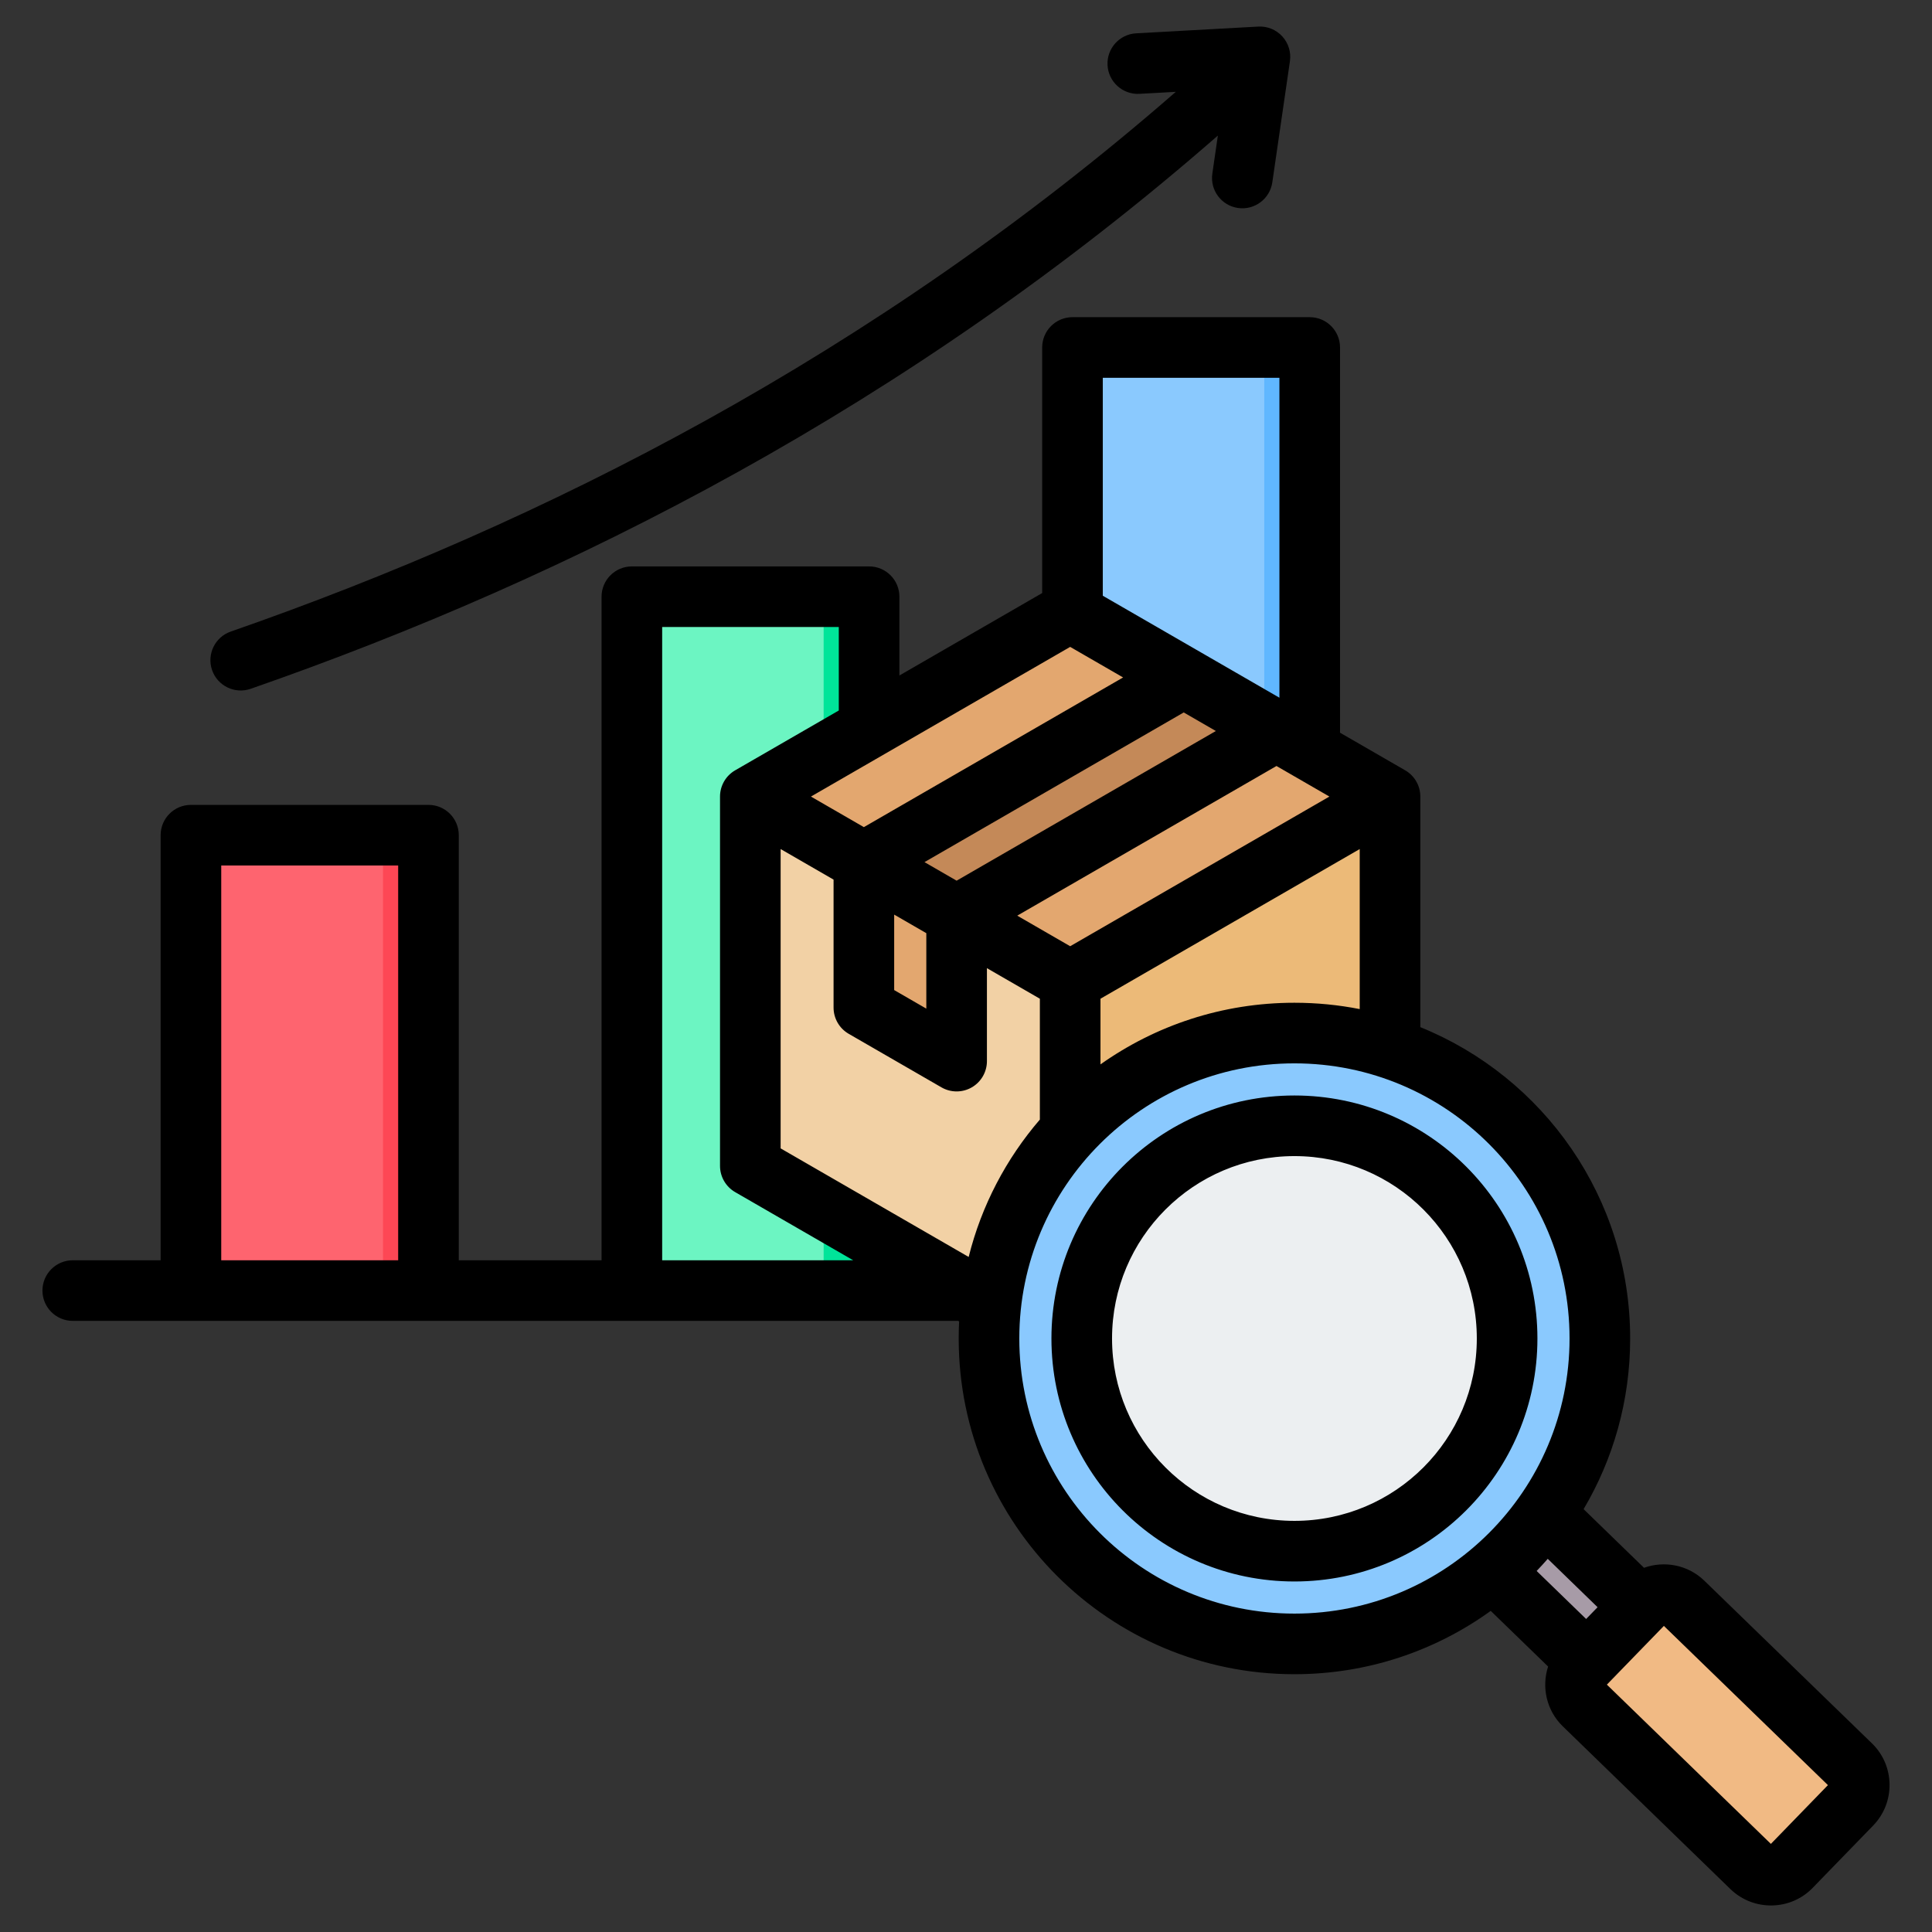 <svg xmlns="http://www.w3.org/2000/svg" clip-rule="evenodd" fill-rule="evenodd" stroke-linejoin="round" stroke-miterlimit="2" viewBox="0 0 510 510"><rect x="0" y="0" width="510" height="510" fill="#333333" stroke="none"/><g id="Artboard251"><g><g><g><g><path d="m345.734 99.725c0-4.419-3.582-8-8-8-12.019 0-34.605 0-46.625 0-4.418 0-8 3.581-8 8v232.954c0 4.419 3.582 8 8 8h46.625c4.418 0 8-3.581 8-8 0-37.482 0-195.472 0-232.954z" fill="#8ac9fe"></path><path d="m325.734 340.679c4.418 0 8-3.581 8-8v-232.954c0-4.419-3.582-8-8-8h12c4.418 0 8 3.581 8 8v232.954c0 4.419-3.582 8-8 8z" fill="#60b7ff"></path></g><g><path d="m229.42 165.517c0-4.418-3.582-8-8-8-15.542 0-31.083 0-46.625 0-4.418 0-8 3.582-8 8v167.162c0 4.419 3.582 8 8 8h46.625c4.418 0 8-3.581 8-8 0-59.261 0-107.901 0-167.162z" fill="#6cf5c2"></path><path d="m209.42 340.679c4.418 0 8-3.581 8-8v-167.162c0-4.418-3.582-8-8-8h12c4.418 0 8 3.582 8 8v167.162c0 4.419-3.582 8-8 8z" fill="#00e499"></path></g><g><path d="m50.4 228.466c0-2.121.843-4.156 2.343-5.657 1.5-1.5 3.535-2.343 5.657-2.343h46.706c2.121 0 4.156.843 5.656 2.343 1.501 1.501 2.344 3.536 2.344 5.657v104.213c0 2.122-.843 4.157-2.344 5.657-1.5 1.5-3.535 2.343-5.656 2.343-12.036 0-34.67 0-46.706 0-2.122 0-4.157-.843-5.657-2.343s-2.343-3.535-2.343-5.657c0-21.85 0-82.363 0-104.213z" fill="#fe646f"></path><path d="m93.106 220.466h12c2.121 0 4.156.843 5.656 2.343 1.501 1.501 2.344 3.536 2.344 5.657v104.213c0 2.122-.843 4.157-2.344 5.657-1.5 1.5-3.535 2.343-5.656 2.343h-12c2.121 0 4.156-.843 5.656-2.343 1.501-1.5 2.344-3.535 2.344-5.657v-104.213c0-2.121-.843-4.156-2.344-5.657-1.5-1.5-3.535-2.343-5.656-2.343z" fill="#fd4755"></path></g></g><g><path d="m287.223 162.554 77.928 44.962c2.4 1.392 3.743 3.743 3.743 6.478v90.021c0 2.735-1.343 5.086-3.743 6.478l-77.928 45.01c-2.399 1.343-5.086 1.343-7.485 0l-77.928-45.01c-2.4-1.392-3.743-3.743-3.743-6.478v-90.021c0-2.735 1.343-5.086 3.743-6.478l77.928-44.962c2.399-1.392 5.086-1.392 7.485 0z" fill="#f2d1a5"></path><path d="m287.223 162.554 77.928 44.962c1.2.72 2.16 1.632 2.784 2.735l-84.454 48.753-84.454-48.753c.671-1.103 1.583-2.015 2.783-2.735l77.928-44.962c2.399-1.392 5.086-1.392 7.485 0z" fill="#e3a76f"></path><path d="m367.935 210.251c.623 1.104.959 2.4.959 3.743v90.021c0 2.735-1.343 5.086-3.743 6.478l-77.928 45.01c-1.199.671-2.447 1.007-3.742 1.007v-97.506z" fill="#ecba78"></path><path d="m228.394 227.19 24.76 14.3 85.414-49.281-24.761-14.348z" fill="#c48958"></path><path d="m247.588 277.095-15.452-8.877c-2.399-1.392-3.742-3.743-3.742-6.478v-34.55l24.76 14.3v32.39c0 1.391-.672 2.543-1.872 3.215-1.151.72-2.543.72-3.694 0z" fill="#e3a76f"></path></g><g><path d="m402.117 393.903c-3.907 5.59-8.506 10.65-13.675 15.073l37.199 36.466 14.164-14.597z" fill="#a79ba7"></path><path d="m402.375 393.659c-.733 2.401-2.103 4.219-4.056 5.427l36.954 36.724 4.532-4.965z" fill="#837683"></path><path d="m472.757 492.789 15.982-16.483c2.808-2.89 2.74-7.557-.15-10.365l-44.28-42.965c-2.89-2.808-7.557-2.727-10.365.163l-15.981 16.47c-2.809 2.889-2.741 7.556.149 10.364l44.281 42.965c2.889 2.808 7.556 2.741 10.364-.149z" fill="#f1ba84"></path><path d="m437.756 422.976 44.281 42.965c2.89 2.808 2.957 7.475.149 10.365l-15.981 16.483c-.597.597-1.262 1.085-1.981 1.438 2.781 1.384 6.254.895 8.533-1.438l15.982-16.483c2.808-2.89 2.74-7.557-.15-10.365l-44.28-42.965c-2.279-2.211-5.671-2.632-8.384-1.289.664.326 1.275.76 1.831 1.289z" fill="#e3a76f"></path><path d="m341.706 272.701c44.525 0 80.625 36.087 80.625 80.625 0 44.525-36.1 80.625-80.625 80.625-44.539 0-80.625-36.1-80.625-80.625 0-44.538 36.086-80.625 80.625-80.625z" fill="#8ac9fe"></path><path d="m341.706 272.701c44.525 0 80.625 36.087 80.625 80.625 0 44.525-36.1 80.625-80.625 80.625-1.316 0-2.618-.04-3.921-.095 42.707-2.048 76.718-37.321 76.718-80.53 0-43.222-34.011-78.495-76.718-80.53 1.303-.068 2.605-.095 3.921-.095z" fill="#60b7ff"></path><path d="m341.706 297.027c31.084 0 56.299 25.203 56.299 56.299 0 31.084-25.215 56.3-56.299 56.3-31.096 0-56.3-25.216-56.3-56.3 0-31.096 25.204-56.299 56.3-56.299z" fill="#eceff1"></path><path d="m341.706 297.027c1.277 0 2.541.037 3.806.123-29.329 1.964-52.494 26.357-52.494 56.176 0 29.807 23.165 54.213 52.494 56.165-1.265.086-2.529.135-3.806.135-31.096 0-56.3-25.204-56.3-56.3s25.204-56.299 56.3-56.299z" fill="#d1d1d6"></path></g></g><path d="m252.935 348.679h-233.731c-4.415 0-8-3.584-8-8 0-4.415 3.585-8 8-8h23.196v-112.213c0-4.418 3.582-8 8-8h62.706c4.418 0 8 3.582 8 8v112.213h37.689v-175.162c0-4.418 3.582-8 8-8h62.625c4.418 0 8 3.582 8 8v20.797l37.689-21.76v-64.829c0-4.419 3.582-8 8-8h62.625c4.418 0 8 3.581 8 8v101.69l17.197 9.929c2.475 1.429 4 4.07 4 6.928v60.87c32.48 13.146 55.39 44.987 55.39 82.184 0 16.449-4.48 31.852-12.288 45.053l15.944 15.48c5.341-1.916 11.577-.802 15.899 3.383l.007.006 44.273 42.966c6.043 5.851 6.218 15.587.319 21.678l-.006.007-15.976 16.456-.007.008c-5.846 6.029-15.565 6.2-21.647.357-.01-.009-.021-.019-.031-.029 0 0-44.248-42.964-44.248-42.964-4.351-4.197-5.662-10.401-3.899-15.802l-15.143-14.694c-14.573 10.52-32.473 16.719-51.822 16.719-48.95 0-88.624-39.674-88.624-88.624 0-1.51.038-3.011.112-4.503zm-194.535-16h46.706v-104.213h-46.706zm116.395 0h50.426l-31.154-17.987c-2.475-1.429-4-4.07-4-6.928v-97.492c0-2.858 1.525-5.499 4-6.928l27.353-15.792c0-7.631 0-22.035 0-22.035h-46.625zm116.314-175.42 46.625 26.919c0-27.091 0-84.453 0-84.453h-46.625zm29.847 35.707c-2.847-1.643-5.695-3.288-8.483-4.897l-68.431 39.508 8.482 4.898zm-24.483-14.135c-8.28-4.78-13.974-8.068-13.974-8.068l-68.432 39.509 13.974 8.068zm-90.406 45.297v79.017l49.636 28.657c3.393-13.605 9.931-25.965 18.796-36.265v-31.9l-13.974-8.068v24.54c0 2.858-1.525 5.499-4 6.928s-5.525 1.429-8 0l-24.484-14.134c-2.475-1.429-4-4.07-4-6.929v-33.778zm152.864 42.247c0-11.805 0-30.928 0-42.247l-68.432 39.509v17.337c14.458-10.249 32.124-16.273 51.197-16.273 5.898 0 11.66.576 17.235 1.674zm-8-56.103c-3.765-2.174-8.607-4.969-13.975-8.068l-68.431 39.508 13.974 8.068zm57.637 201.218c-.951 1.092-1.928 2.162-2.931 3.206l13.062 12.676 3.021-3.112zm-164.043-165.158-8.484-4.899v19.922l8.484 4.898zm97.171 34.369c-40.113 0-72.624 32.512-72.624 72.625s32.511 72.624 72.624 72.624 72.625-32.511 72.625-72.624-32.512-72.625-72.625-72.625zm0 8.48c35.427 0 64.145 28.718 64.145 64.145s-28.718 64.144-64.145 64.144-64.144-28.717-64.144-64.144 28.717-64.145 64.144-64.145zm0 16c-26.59 0-48.144 21.554-48.144 48.145 0 26.59 21.554 48.144 48.144 48.144 26.591 0 48.145-21.554 48.145-48.144 0-26.591-21.554-48.145-48.145-48.145zm82.478 139.521c4.467 4.338 38.93 37.8 43.295 42.039l15.06-15.514-43.305-42.028zm-102.689-408.911c-81.723 71.378-170.916 116.656-255.313 146.035-4.17 1.452-8.734-.755-10.185-4.925-1.452-4.17.755-8.734 4.925-10.185 82.452-28.703 169.599-72.864 249.475-142.476l-9.595.529c-4.409.243-8.185-3.139-8.428-7.548s3.139-8.185 7.548-8.428l32.24-1.777c2.396-.132 4.724.819 6.344 2.59 1.619 1.771 2.358 4.175 2.012 6.55l-4.65 31.978c-.635 4.37-4.699 7.401-9.068 6.766-4.369-.636-7.401-4.699-6.765-9.068z"></path></g></g></svg>